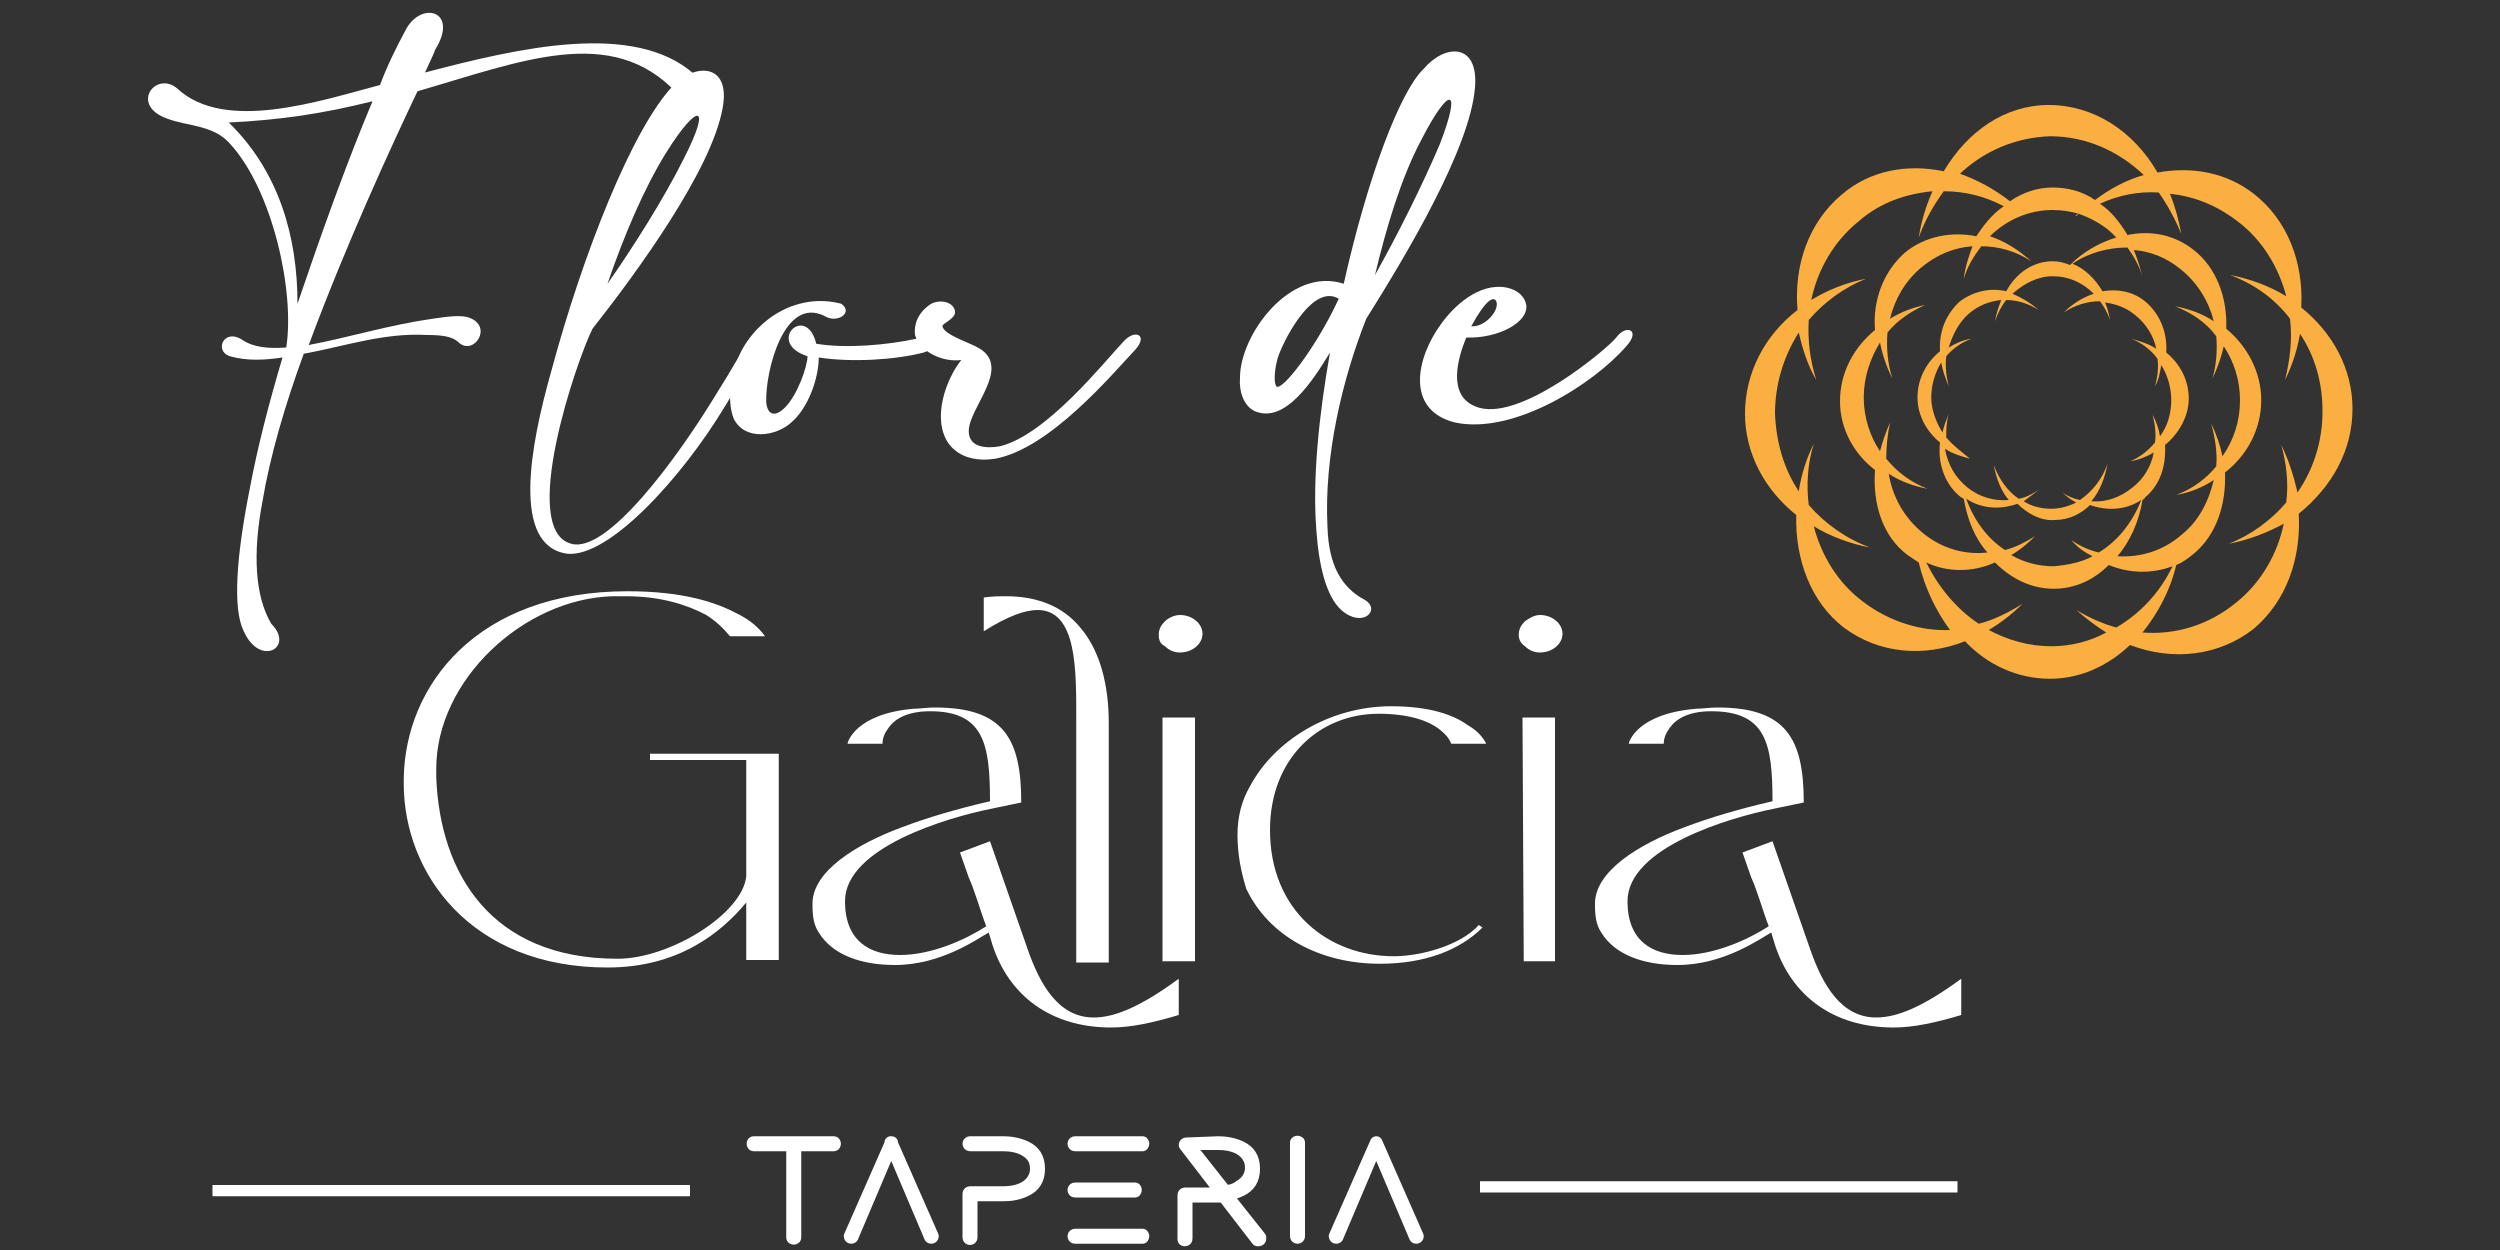 <?xml version="1.0" encoding="utf-8"?>
<!-- Generator: Adobe Illustrator 28.0.0, SVG Export Plug-In . SVG Version: 6.00 Build 0)  -->
<svg version="1.1" id="Capa_1" xmlns="http://www.w3.org/2000/svg" xmlns:xlink="http://www.w3.org/1999/xlink" x="0px" y="0px"
	 viewBox="0 0 200 100" style="enable-background:new 0 0 200 100;" xml:space="preserve">
<rect x="0" y="0" width="200" height="100" fill="#333333" stroke="none"/>
<style type="text/css">
	.st0{fill:#FFFFFF;}
	.st1{fill:#FFFFFF;stroke:#FFFFFF;stroke-linejoin:round;stroke-miterlimit:10;}
	.st2{fill:#FAAF40;}
</style>
<path class="st0" d="M24.3,28.3c-1.5,4.1-2.7,8.2-3.3,11.8c-0.8,4.2-0.6,7.6,0.7,9.8c1.9,1.9-0.9,3.5-2.2,0.6
	c-0.9-1.8-0.6-6,0.5-11.5c0.6-3.2,1.5-6.7,2.6-10.4c-1.4,0.2-2.8,0.3-4.2-0.1c-1.3-0.4-0.5-2.3,1-1.3c0.9,0.6,2.1,0.7,3.5,0.6
	c0.7-4.5-1.1-12.6-4.5-16.3c-1.3-1.5-3.4-1.4-5-2c-3.1-1.1-0.9-3.9,0.8-2.4c3.8,3.5,11.3,1,16.2-0.3c0.6-1.6,1.3-3,2-4.3
	C33.6,0,36.8,0.8,34.8,4c0,0.1-0.3,0.7-0.8,1.8c7.6-2,16.7-4.1,21.5,0.1c1.8,1.8-0.5,2.4-1.4,1.5c-5.2-5.5-12.4-2.5-20.7-0.1
	c-2,4.2-5.7,12.2-8.7,20.3c3.2-0.6,6.4-1.6,9.9-2.1c1.3-0.2,2.3-0.3,2.9-0.1c2,0.7,0.4,3.1-0.8,2c-0.5-0.5-1.4-0.6-2.5-0.6
	C30.7,26.6,27.6,27.7,24.3,28.3 M29.8,8.1c-4,1-7.4,1.5-11.5,1.7c4,3.9,5.5,9.1,5.5,14.5C25.7,18.7,27.7,13.1,29.8,8.1"/>
<path class="st0" d="M45.7,43.5c2.8,0.8,8.3-6.5,11.8-12.3c0.9-1.4,1.7-2.9,2.5-4.1c0.8-1.3,1.8-0.6,0.8,0.8c-0.9,1.4-1.8,3-2.8,4.6
	c-3.5,5.8-9.3,12.1-12.6,11.8c-4.5-0.6-3-8.6-1.3-14.6c2.5-9.3,6.5-19.5,9.8-22.9c1.8-1.8,4.6-1.7,3.9,1.9
	c-0.9,4.9-6.7,12.9-10.4,17.6C46.1,28.9,41.5,42.4,45.7,43.5 M48.6,22.7c2.1-3,4.5-6.8,6.1-10c2.3-4.5,1.1-4.5-1.4-0.5
	C51.5,15.1,49.9,18.9,48.6,22.7"/>
<path class="st0" d="M59.2,28.3c1.4-2.9,4.7-4.9,8.1-4c1,0.7-0.3,1.6-1.3,1c-3.3-1.7-4.8,4.5-4.7,6.9c0.1,1,0.7,1.2,1.5,0.4
	c1-1,1.8-3.3,1.8-4.1c-3.4-1.1-0.1-4.3,0.7-1c2.4,0.4,5.7,0.1,8-0.4c2.6-0.7,1.4,0.9,0.6,1.1c-2.3,0.6-5.8,0.8-8.4,0.4
	c0,1.6-0.8,4-2.2,5.2c-1.2,1.1-3.7,1.5-4.6-0.3C58.1,32,58.5,29.8,59.2,28.3"/>
<path class="st0" d="M79.6,36.7c-1.3,0.2-2.8,0-3.7-1.2c-1.4-2-0.2-5.2,1-6.7c-1.4,0.2-3.3-0.6-3.7-2c-0.1-0.8,0.2-1.8,1.3-2.5
	c0.8-0.4,1.8-0.1,1.9,0.6c0.1,0.6-1.1,1-1,1.2c0.1,0.7,2.2,1.3,3,1.8c2.5,1.6-0.9,4.7-0.9,6.6c0,1.3,1.4,1.4,2.5,1.2
	c3.7-0.9,8.3-6.7,9.9-8.4c0.9-1,2-0.5,0.9,0.7C89,29.9,84,35.9,79.6,36.7"/>
<path class="st0" d="M107.5,22.7c1.9-8.5,4.5-15.4,6.4-17.2c1.7-2,4.4-2.1,4.1,1.5c-0.4,4.9-5.5,13.4-8.7,18.5
	c-1.9,4.8-3.4,11-3.1,16.7c0.1,3,1.1,4.8,3,5.8c1.3,0.8-0.2,2.3-1.9,0.8c-1.2-1.1-1.8-3.5-2-6.5c-0.3-4,0.2-9,1.1-14.1
	c-1.4,2.3-3.6,5.7-6,4.7c-0.9-0.4-1.3-1.6-1.2-2.7C99.2,26.8,103.2,21.3,107.5,22.7 M102.3,28.4c-0.2,0.5-0.5,2-0.2,2.5
	c0.4,0.5,3.2-3.1,5-7C105.1,22.7,102.9,26.8,102.3,28.4 M110,22c1.8-3.2,3.8-7.2,5.2-10.5c1.8-4.7,0.7-4.6-1.5-0.3
	C112.1,14.2,110.9,18.2,110,22"/>
<path class="st0" d="M120.5,23c1,0.2,1.5,0.8,1.6,1.4c0.2,1.4-2.3,2.7-4.8,2.6c-0.7,1.7-1.5,4.6,0.7,5.5c3.4,1.5,10.7-4.7,11.3-5.5
	c0.8-1.1,2-0.6,0.8,0.7c-2.6,3-9,7.1-13.7,6.1c-4-1-3.1-5.2-1.1-7.9C116.3,24.5,118.3,22.6,120.5,23 M117.7,26.1
	c1.1,0.1,2.3-1.3,2-2C119.5,23.7,118.9,23.9,117.7,26.1"/>
<path class="st0" d="M50.2,47.3c4.5,0,7.1,0.9,8.8,1.8c1,0.5,1.7,1.1,2.2,1.8h-2.8c-0.5-0.6-1.1-1.2-1.9-1.7
	c-1.5-0.8-3.6-1.5-6.4-1.5h-0.5c-0.2,0-0.5,0-0.6,0c-7.1,0.2-14.1,6.7-14.1,13.8v0.7c0.3,7.7,4.4,14.5,14.5,14.5
	c4.2,0,10-3.6,10.3-6.6v-9.3H52v-0.5h10.3v16.5h-2.6v-4.6c-2,2.4-5.4,5.2-11.1,5.2c-11,0-16.3-7.6-16.3-14.7v-0.4
	C32.4,54.8,38.2,47.3,50.2,47.3"/>
<path class="st0" d="M72.1,66.2c2.1-0.8,4.5-1.5,7.1-2.1c0-4.6-0.5-7.2-4.8-7.2c-1.8,0-2.8,0.6-3.3,1.3c-0.3,0.4-0.5,0.8-0.5,1.3
	h-2.8c0-0.1,0.6-2.4,5.3-2.8c0.5,0,1-0.1,1.7-0.1c5.5,0,6.9,2.5,6.9,7.6l-2.4,0.5c-3.5,0.7-11.7,3.1-11.7,7.4c0,3.2,2,4.3,4.4,4.3
	c2.5,0,5.2-1.2,6.9-2.3c-0.5-1.3-0.9-2.8-1.4-3.9l-0.7-2l2.4-0.9l3,8.6c1,2.9,2.5,5.5,5.3,5.5c1.7,0,3.8-0.9,6.8-3.1v2.9
	c-2,0.6-3.8,1-5.4,1c-4.9,0-8.2-2.6-9.5-6.6l-0.3-1c-0.9,0.5-3.8,2.6-7.5,2.6c-2.7,0-5-0.8-6.1-2.6C65.1,74,65,73.3,65,72.4
	C64.9,69.7,68.6,67.5,72.1,66.2"/>
<path class="st0" d="M80.5,47.7c2.3,0,4.5,0.7,6,2.6c1.5,1.8,2.2,4.5,2.2,7.5V77h-2.6V57.7c0-4,0.1-8.9-3.1-8.9
	c-1,0-2.4,0.5-4.3,1.7v-2.7C79.4,47.7,79.9,47.7,80.5,47.7"/>
<path class="st0" d="M92.7,50.8c0-0.5,0.2-0.8,0.5-1.1s0.8-0.5,1.2-0.5c1,0,1.8,0.7,1.8,1.5s-0.8,1.5-1.8,1.5
	c-0.5,0-0.9-0.2-1.2-0.5C92.8,51.5,92.7,51.2,92.7,50.8 M93,57.4h2.6v19.5H93V57.4z"/>
<path class="st0" d="M99,66.8c0-1.4,0.3-2.7,1-3.9c1.9-3.6,6.3-6.4,11.3-6.4c3.1,0,5,0.7,6.1,1.5c0.7,0.4,1.2,0.9,1.5,1.5h-2.8
	c-0.2-0.5-0.5-0.8-1-1.2c-0.8-0.6-2.3-1.2-4.8-1.2c-4.8,0-8.7,3.6-8.7,9.3c0,6.5,4.7,10.1,9.9,10.1c2.2,0,5.4-0.9,6.8-2.5l0.3,0.2
	c-1.8,1.8-4.6,2.9-8.2,2.9c-4.8,0-8.9-2.2-10.7-6C99.3,69.8,99,68.4,99,66.8"/>
<path class="st0" d="M121.5,50.8c0-0.5,0.2-0.8,0.5-1.1c0.4-0.3,0.8-0.5,1.2-0.5c1,0,1.8,0.7,1.8,1.5s-0.8,1.5-1.8,1.5
	c-0.5,0-0.9-0.2-1.2-0.5C121.7,51.5,121.5,51.2,121.5,50.8 M121.8,57.4h2.6v19.5h-2.5L121.8,57.4z"/>
<path class="st0" d="M134.7,66.2c2.1-0.8,4.5-1.5,7.1-2.1c0-4.6-0.5-7.2-4.9-7.2c-1.8,0-2.8,0.6-3.3,1.3c-0.3,0.4-0.5,0.8-0.5,1.3
	h-2.8c0-0.1,0.6-2.4,5.4-2.8c0.5,0,1-0.1,1.7-0.1c5.5,0,6.9,2.5,6.9,7.6l-2.4,0.5c-3.5,0.7-11.7,3.1-11.7,7.4c0,3.2,2,4.3,4.4,4.3
	c2.5,0,5.2-1.2,6.9-2.3c-0.5-1.3-0.9-2.8-1.4-3.9l-0.7-2l2.4-0.9l3,8.6c1,2.9,2.5,5.5,5.3,5.5c1.7,0,3.8-0.9,6.8-3.1v2.9
	c-2,0.6-3.8,1-5.4,1c-4.9,0-8.2-2.6-9.5-6.6l-0.3-1c-0.9,0.5-3.8,2.6-7.5,2.6c-2.7,0-5-0.8-6.1-2.6c-0.4-0.6-0.5-1.3-0.5-2.2
	C127.5,69.7,131.2,67.5,134.7,66.2"/>
<g>
	<path class="st1" d="M66.7,91.4c0.1,0,0.1,0.2,0,0.2h-3.1V99c0,0.1-0.2,0.1-0.2,0v-7.4h-3.1c-0.1,0-0.1-0.2,0-0.2H66.7z"/>
	<path class="st1" d="M71.3,91.4C71.3,91.4,71.4,91.4,71.3,91.4l3.3,7.5l0,0c0,0,0,0.1-0.1,0.1c0,0-0.1,0-0.1-0.1l-3.1-7.3l-3.1,7.3
		c0,0,0,0.1-0.1,0.1c0,0-0.1,0-0.1-0.1l0,0L71.3,91.4C71.2,91.4,71.3,91.4,71.3,91.4L71.3,91.4z"/>
	<path class="st1" d="M80.3,91.4c0.5,0,1.2,0.1,1.8,0.4c0.6,0.3,1,0.8,1,1.7s-0.4,1.4-1,1.7c-0.6,0.3-1.2,0.4-1.8,0.4h-2.6V99
		c0,0,0,0.1-0.1,0.1c0,0-0.1,0-0.1-0.1v-3.5c0,0,0-0.1,0.1-0.1h2.7c0.5,0,1.2-0.1,1.7-0.4s0.9-0.8,0.9-1.5c0-0.8-0.4-1.2-0.9-1.5
		s-1.2-0.4-1.7-0.4h-2.7c0,0-0.1,0-0.1-0.1c0,0,0-0.1,0.1-0.1C77.6,91.4,80.3,91.4,80.3,91.4z"/>
	<path class="st1" d="M91.4,91.4L91.4,91.4c0.1,0.1,0,0.2,0,0.2H86c0,0-0.1,0-0.1-0.1c0,0,0-0.1,0.1-0.1H91.4z M90.8,95.1
		C90.9,95.1,90.9,95.1,90.8,95.1c0.1,0.1,0,0.2,0,0.2H86c0,0-0.1,0-0.1-0.1c0,0,0-0.1,0.1-0.1H90.8z M91.4,98.8
		C91.4,98.8,91.4,98.9,91.4,98.8c0.1,0.1,0,0.2,0,0.2H86c0,0-0.1,0-0.1-0.1c0,0,0-0.1,0.1-0.1H91.4z"/>
	<path class="st1" d="M97.5,91.4c0.5,0,1.2,0.1,1.8,0.4c0.6,0.3,1,0.8,1,1.7s-0.4,1.4-1,1.7c-0.4,0.2-0.8,0.3-1.2,0.4l2.7,3.4
		c0,0,0,0,0,0.1c0,0,0,0.1-0.1,0.1h-0.1l-2.7-3.5c-0.1,0-0.3,0-0.4,0h-2.6v3.4l0,0c0,0,0,0.1-0.1,0.1s-0.1,0-0.1-0.1l0,0v-3.5
		c0,0,0-0.1,0.1-0.1h2.7c0.1,0,0.2,0,0.3,0l-3-3.9l0,0c0,0,0-0.1,0.1-0.1L97.5,91.4L97.5,91.4z M98,95.3c0.4,0,0.8-0.1,1.2-0.4
		c0.5-0.3,0.9-0.8,0.9-1.5s-0.4-1.2-0.9-1.5s-1.2-0.4-1.7-0.4H95L98,95.3z"/>
	<path class="st1" d="M103.7,91.4C103.7,91.4,103.8,91.4,103.7,91.4L103.7,91.4c0.1-0.1,0.2,0,0.2,0l0,0v7.5c0,0,0,0.1-0.1,0.1l0,0
		c0,0-0.1,0-0.1-0.1V91.4L103.7,91.4z"/>
	<path class="st1" d="M110.1,91.4C110.2,91.4,110.2,91.4,110.1,91.4l3.3,7.5l0,0c0,0,0,0.1-0.1,0.1c0,0-0.1,0-0.1-0.1l-3.1-7.3
		l-3.1,7.3c0,0,0,0.1-0.1,0.1c0,0-0.1,0-0.1-0.1l0,0L110.1,91.4L110.1,91.4L110.1,91.4z"/>
</g>
<g>
	<rect x="17" y="94.8" class="st0" width="38.2" height="0.9"/>
	<rect x="118.4" y="94.5" class="st0" width="38.2" height="0.9"/>
</g>
<g>
	<path class="st2" d="M188.2,32.7c0-3.2-1.6-6.1-4.1-8.1c0.2-3.6-1.1-7-3.8-9.1c-2.2-1.7-4.9-2.2-7.7-1.7c-1.9-3.3-5.1-5.4-8.7-5.4
		c-3.5,0-6.5,2.1-8.4,5.3c-2.9-0.6-5.9-0.1-8.2,1.9c-2.6,2.2-3.8,5.6-3.5,9.2c-2.6,2-4.2,5-4.2,8.3c0,3.2,1.6,6.1,4.1,8.1
		c-0.1,3.6,1.2,7,3.8,9c2.8,2.1,6.4,2.4,9.7,1.1c1.8,1.9,4.2,3,6.8,3c2.4,0,4.6-1,6.4-2.7c3.4,1.3,7.1,0.9,9.9-1.3
		c2.6-2.2,3.8-5.6,3.6-9.2C186.6,38.9,188.2,36,188.2,32.7 M164,10.9c2.9,0,5.5,1.2,7.5,3.1c-1.4,0.4-2.7,1.1-3.9,2
		c-1-0.7-2.2-1-3.4-1s-2.4,0.4-3.4,1.1c-1.3-1-2.6-1.7-4-2.2C158.7,12.1,161.2,11,164,10.9 M166.3,17.1c1.1,0.4,2.2,1,3,1.9
		c-1.3,0.4-2.6,1.1-3.7,2.2c-0.5-0.2-0.9-0.3-1.4-0.3c-1.5,0-2.9,0.9-3.7,2.4c-1.3-0.3-2.6,0-3.7,0.8c-1.1,1-1.7,2.4-1.6,4
		c-1.1,0.9-1.8,2.2-1.8,3.7c0,1.4,0.7,2.7,1.8,3.6c-0.2,1.7,0.4,3.4,1.7,4.4c0.1,0,0.1,0.1,0.2,0.1c0.3,1.7,0.9,3.2,1.9,4.3
		c-1.8,0.2-3.6-0.3-5.1-1.5s-2.5-2.9-2.8-4.8c0.9,0.6,2,1,3.1,1.2c-1.3-0.5-2.4-1.3-3.3-2.4c0-1,0.1-1.9,0.3-2.9
		c-0.3,0.7-0.6,1.5-0.8,2.3c-0.8-1.2-1.3-2.7-1.3-4.3c0-1.6,0.5-3.1,1.3-4.4c0.2,1,0.5,1.9,1,2.9c-0.4-1.2-0.5-2.5-0.4-3.7
		c0.8-1,1.9-1.7,3-2.2c-1,0.2-2,0.6-2.8,1.1c0.4-1.6,1.2-3,2.5-4.1c1.2-1,2.6-1.6,4.1-1.7c-0.3,0.8-0.6,1.7-0.7,2.6
		c0.3-1,0.8-1.8,1.4-2.6c1.4,0,2.8,0.4,4,1.2c-1-0.9-2.1-1.6-3.3-2c1.3-1.3,3.1-2.1,5-2.1C164.9,16.8,165.6,16.9,166.3,17.1
		c-0.1,0-0.2,0.1-0.3,0.2C166.1,17.3,166.2,17.2,166.3,17.1 M170.7,20c1.3,0.1,2.6,0.6,3.7,1.5c1.4,1.1,2.3,2.6,2.7,4.2
		c-0.9-0.6-2-1-3.1-1.2c1.3,0.5,2.5,1.3,3.3,2.4c0.1,1.1,0,2.3-0.3,3.4c0.4-0.9,0.7-1.7,0.9-2.6c0.8,1.2,1.3,2.7,1.3,4.3
		c0,1.7-0.5,3.2-1.4,4.5c-0.2-0.9-0.5-1.8-0.9-2.6c0.3,1.1,0.5,2.3,0.4,3.4c-0.8,1-1.9,1.8-3.2,2.3c1.1-0.2,2.1-0.6,3-1.2
		c-0.4,1.7-1.2,3.3-2.6,4.4c-1.5,1.3-3.3,1.8-5.1,1.7c1-1.2,1.7-2.7,2-4.5c0.1-0.1,0.2-0.1,0.2-0.2c1.2-1,1.7-2.5,1.6-4.2
		c1.1-0.9,1.9-2.3,1.9-3.7c0-1.5-0.7-2.8-1.8-3.7c0.1-1.6-0.5-3.1-1.7-4.1c-1-0.8-2.2-1-3.4-0.8c-0.6-1-1.4-1.8-2.4-2.2
		c1.3-0.9,2.9-1.3,4.4-1.3c0.5,0.7,0.9,1.4,1.2,2.3C171.2,21.4,171,20.7,170.7,20 M167.4,44.5c-0.9,0.5-2,0.7-3.1,0.8
		c-1.2,0-2.4-0.3-3.4-0.9c0.7-0.4,1.3-0.9,1.9-1.5c-0.8,0.5-1.6,0.9-2.4,1.1c-1.4-0.9-2.5-2.4-3.1-4.1c1.2,0.8,2.7,0.9,4.1,0.4
		c0.8,0.8,1.9,1.4,3,1.3c1.1,0,2.1-0.5,2.8-1.2c1.4,0.5,2.9,0.4,4.1-0.4c-0.7,1.8-1.9,3.3-3.4,4.2c-0.8-0.2-1.5-0.5-2.2-1
		C166.2,43.8,166.8,44.2,167.4,44.5 M155.7,35c0-0.6,0-1.2,0.2-1.9c-0.2,0.5-0.4,1-0.5,1.5c-0.5-0.8-0.9-1.8-0.9-2.8s0.3-2,0.8-2.8
		c0.1,0.6,0.3,1.2,0.6,1.9c-0.2-0.8-0.3-1.6-0.2-2.4c0.5-0.6,1.2-1.1,2-1.4c-0.7,0.1-1.3,0.4-1.8,0.7c0.3-1,0.8-2,1.6-2.7
		s1.7-1,2.6-1.1c-0.2,0.5-0.4,1.1-0.5,1.7c0.2-0.6,0.5-1.2,0.9-1.7c0.9,0,1.8,0.3,2.6,0.8c-0.7-0.6-1.4-1-2.1-1.3
		c0.9-0.8,2-1.4,3.2-1.4c1.3,0,2.4,0.5,3.3,1.4c-0.9,0.3-1.7,0.8-2.4,1.5c0.9-0.6,1.9-0.9,2.9-0.9c0.3,0.4,0.6,0.9,0.8,1.5
		c-0.1-0.5-0.2-1-0.4-1.4c0.8,0.1,1.7,0.4,2.4,1c0.9,0.7,1.5,1.7,1.7,2.7c-0.6-0.4-1.3-0.6-2-0.8c0.8,0.3,1.6,0.9,2.1,1.6
		c0.1,0.7,0,1.5-0.2,2.2c0.3-0.5,0.4-1.1,0.5-1.7c0.5,0.8,0.8,1.8,0.8,2.8c0,1.1-0.3,2.1-0.9,2.9c-0.1-0.6-0.3-1.2-0.6-1.7
		c0.2,0.7,0.3,1.5,0.2,2.2c-0.5,0.6-1.2,1.2-2,1.5c0.7-0.1,1.4-0.4,1.9-0.7c-0.2,1.1-0.8,2.1-1.7,2.8c-1,0.8-2.1,1.2-3.3,1.1
		c0.7-0.8,1.1-1.9,1.3-3c-0.4,1.2-1.2,2.2-2.2,2.9c-0.5-0.1-1-0.3-1.4-0.6c0.3,0.3,0.7,0.6,1.1,0.8c-0.6,0.3-1.3,0.5-2,0.5
		c-0.8,0-1.6-0.2-2.2-0.6c0.4-0.3,0.8-0.6,1.2-0.9c-0.5,0.3-1,0.6-1.6,0.7c-0.9-0.6-1.6-1.6-2-2.7c0.2,1.1,0.6,2.1,1.2,2.8
		c-1.1,0.1-2.3-0.2-3.3-1s-1.6-1.9-1.8-3.1c0.6,0.4,1.3,0.6,2,0.8C157,36.2,156.3,35.7,155.7,35 M149,48.1c-2-1.5-3.3-3.7-3.9-6
		c1.3,0.8,2.9,1.4,4.5,1.7c-1.9-0.7-3.6-1.9-4.9-3.4c-0.2-1.6-0.1-3.3,0.4-4.9c-0.6,1.2-1,2.5-1.2,3.8c-1.2-1.8-1.8-3.9-1.9-6.2
		c0-2.4,0.7-4.6,1.9-6.5c0.3,1.3,0.7,2.6,1.4,3.8c-0.5-1.6-0.7-3.2-0.6-4.8c1.2-1.4,2.8-2.6,4.6-3.3c-1.6,0.3-3.1,0.9-4.4,1.7
		c0.5-2.4,1.8-4.7,3.8-6.3c1.7-1.5,3.8-2.2,5.9-2.4c-0.5,1.1-0.9,2.4-1.1,3.7c0.5-1.4,1.2-2.6,2-3.7c1.7,0,3.3,0.4,4.8,1.2
		c-0.9,0.6-1.6,1.5-2.2,2.4c-2-0.4-4.1,0-5.7,1.3c-1.7,1.5-2.6,3.8-2.4,6.2c-1.7,1.4-2.8,3.4-2.8,5.7c0,2.2,1.1,4.2,2.8,5.5
		c-0.2,2.7,0.6,5.3,2.6,6.8c0.3,0.2,0.6,0.4,0.9,0.6c0.5,2.1,1.4,3.9,2.5,5.4C153.8,50.5,151.2,49.8,149,48.1 M164.1,51.7
		c-1.8,0-3.5-0.5-5-1.3c1-0.6,1.9-1.3,2.7-2.1c-1.1,0.7-2.3,1.3-3.5,1.6c-1.8-1.2-3.2-2.9-4.2-4.9c1.7,0.8,3.7,0.8,5.5,0
		c1.3,1.3,2.9,2.1,4.7,2.1c1.7,0,3.2-0.7,4.4-1.9c1.7,0.7,3.5,0.7,5.1,0.1c-1,2.1-2.6,3.8-4.5,4.9c-1.1-0.3-2.2-0.8-3.2-1.4
		c0.8,0.7,1.6,1.3,2.4,1.8C167.2,51.3,165.7,51.7,164.1,51.7 M182.9,40.2c-1.2,1.4-2.8,2.6-4.6,3.3c1.6-0.3,3.1-0.9,4.4-1.6
		c-0.5,2.4-1.8,4.7-3.8,6.3c-2.2,1.8-4.8,2.6-7.5,2.4c1.2-1.5,2.2-3.3,2.7-5.4c0.5-0.2,0.9-0.5,1.4-0.9c1.8-1.5,2.6-3.9,2.5-6.5
		c1.8-1.4,2.9-3.5,2.9-5.8c0-2.2-1.1-4.3-2.8-5.7c0.1-2.5-0.8-4.9-2.6-6.3c-1.5-1.2-3.4-1.6-5.3-1.2c-0.6-1-1.3-1.9-2.2-2.5
		c1.5-0.7,3.1-1,4.7-0.9c0.7,1,1.3,2.1,1.8,3.3c-0.2-1.1-0.5-2.2-0.9-3.2c1.9,0.2,3.7,0.9,5.4,2.2c2,1.5,3.3,3.7,3.9,6
		c-1.3-0.8-2.9-1.4-4.5-1.7c1.9,0.7,3.6,1.9,4.8,3.5c0.2,1.6,0,3.3-0.4,4.9c0.6-1.2,1-2.5,1.2-3.7c1.2,1.8,1.8,3.9,1.8,6.2
		c0,2.4-0.7,4.6-2,6.5c-0.3-1.3-0.7-2.6-1.3-3.8C182.9,37,183.1,38.6,182.9,40.2"/>
</g>
</svg>
